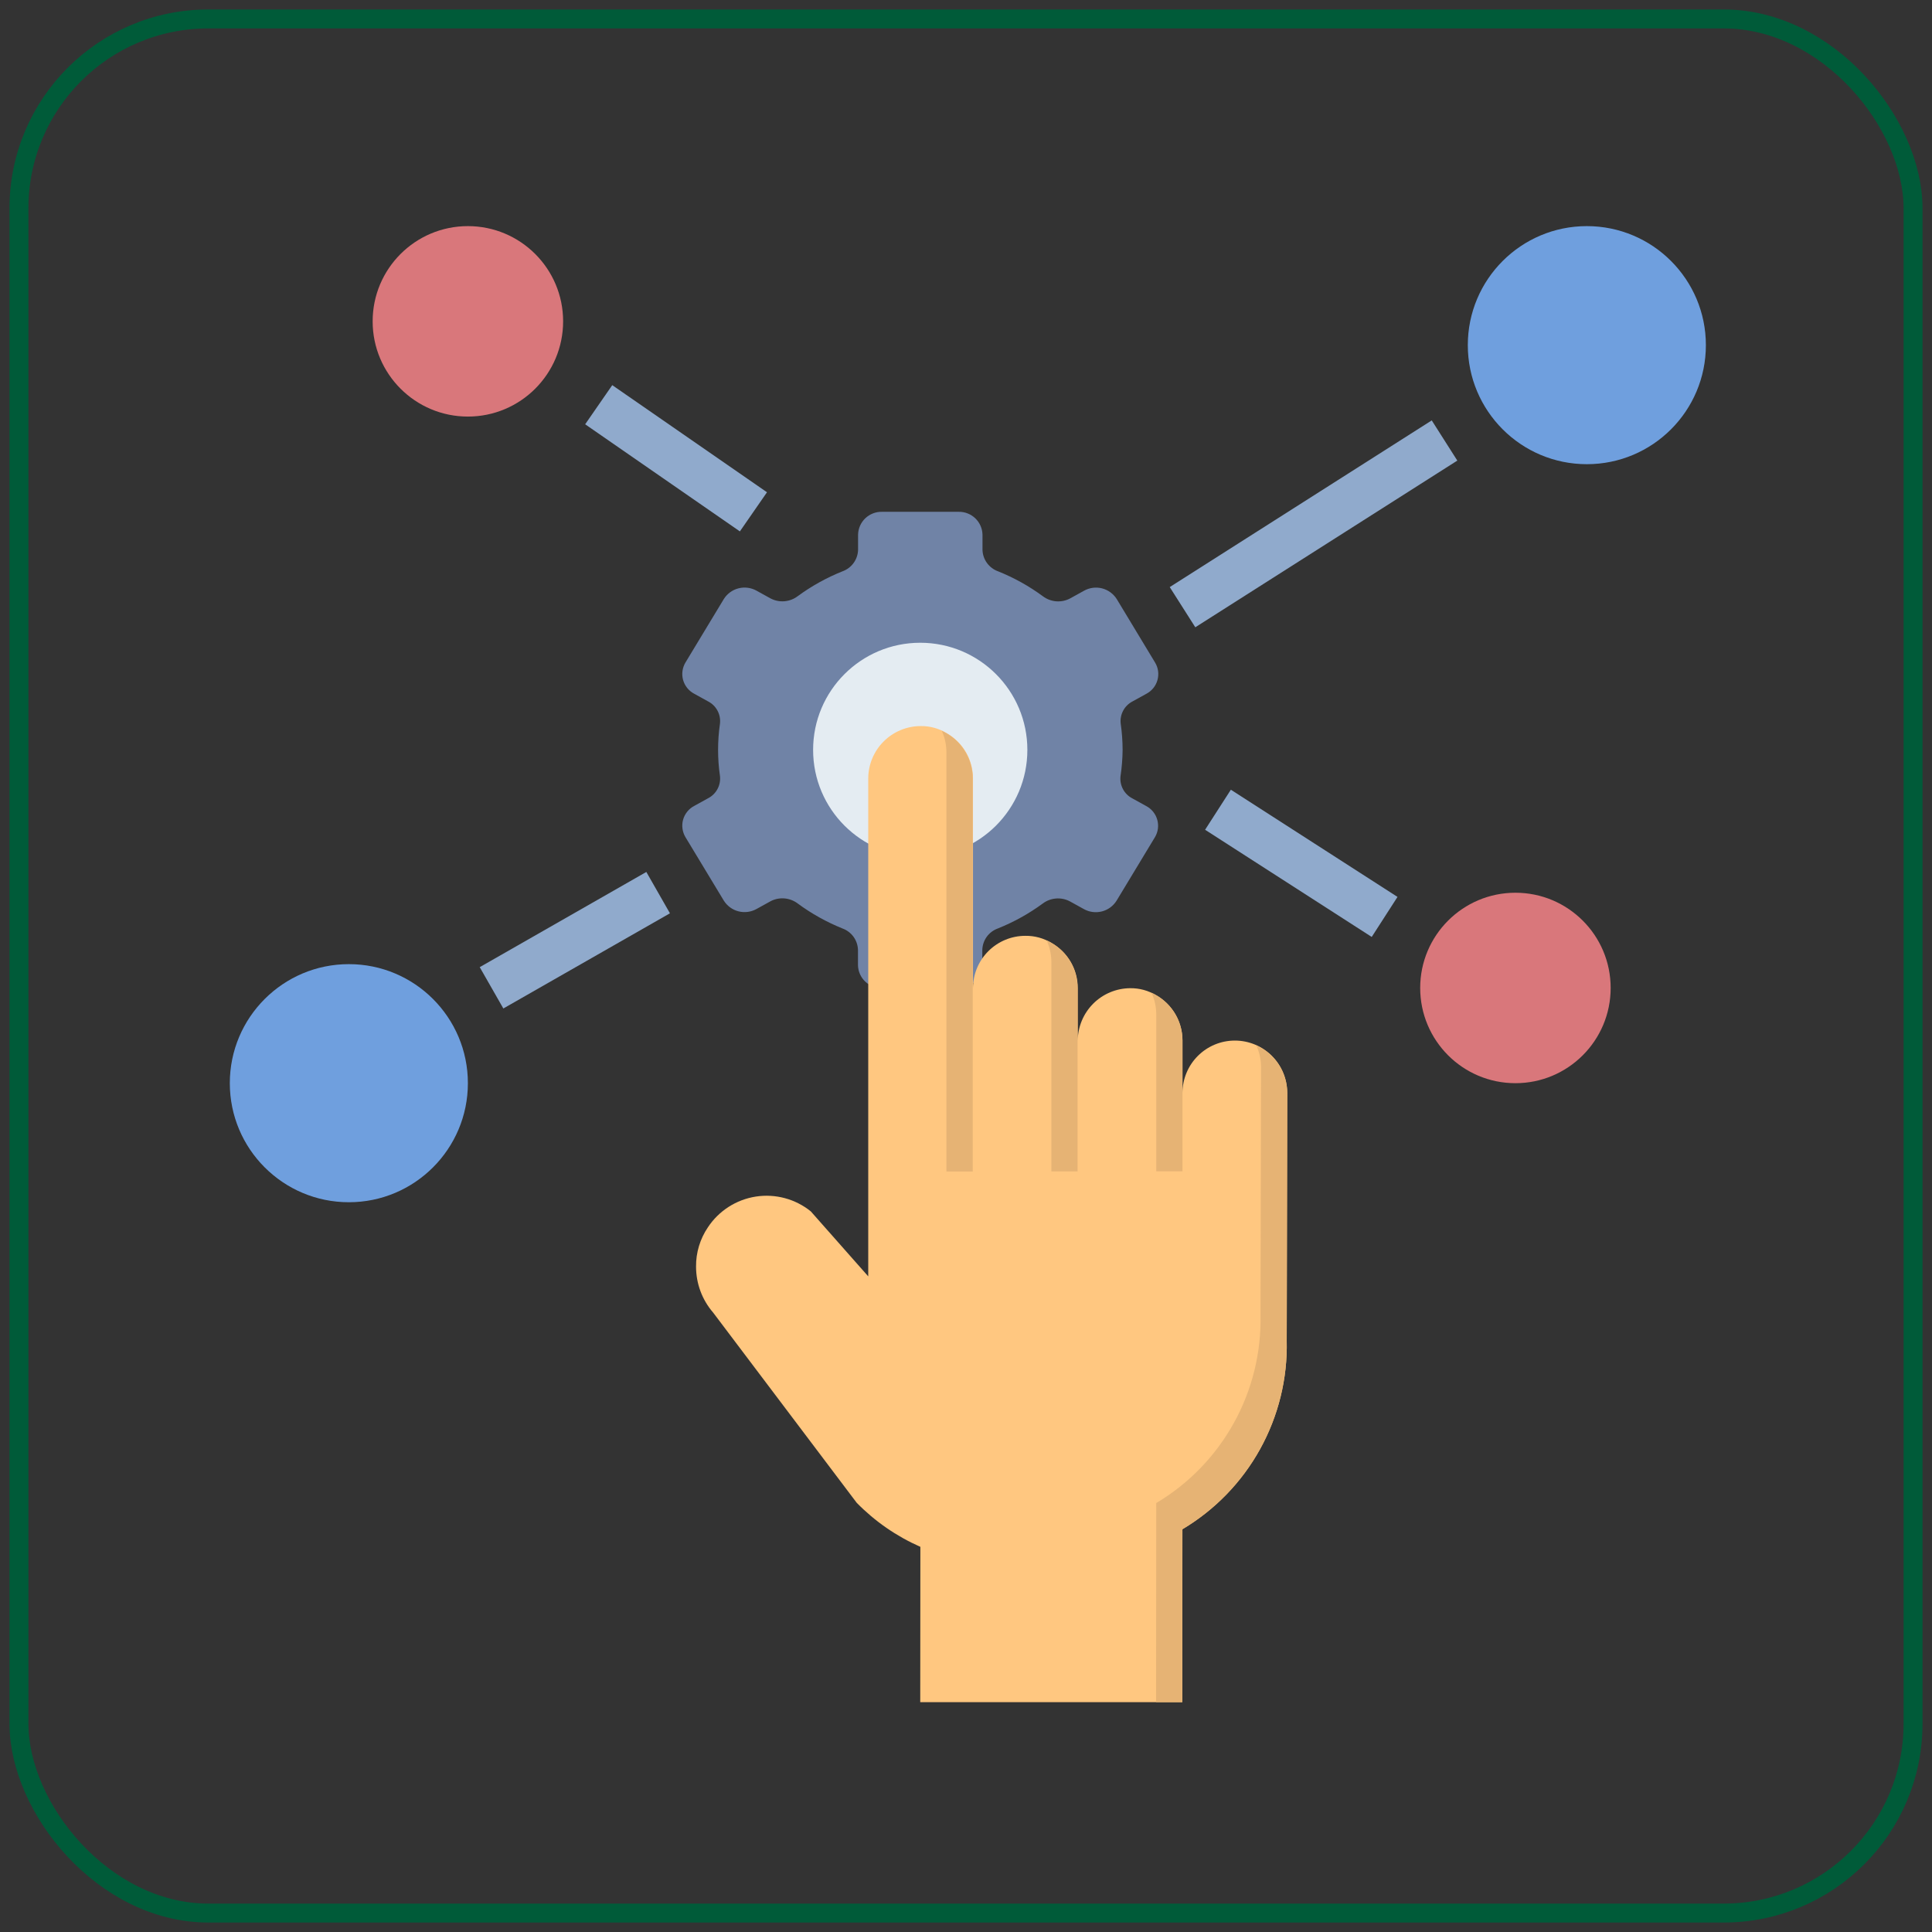 <svg width="102" height="102" viewBox="0 0 102 102" fill="none" xmlns="http://www.w3.org/2000/svg">
<rect x="0" y="0" width="102" height="102" fill="#333333" stroke="none"/>
<rect x="1" y="1" width="100" height="100" rx="10" stroke="#005B39"/>
<path d="M59.268 39.59C59.267 39.127 59.234 38.665 59.168 38.207C59.14 37.971 59.185 37.733 59.296 37.523C59.407 37.312 59.58 37.141 59.791 37.032L60.522 36.629C60.664 36.554 60.789 36.451 60.89 36.327C60.991 36.202 61.065 36.058 61.108 35.904C61.151 35.749 61.163 35.587 61.141 35.429C61.12 35.27 61.066 35.117 60.983 34.98L58.959 31.629C58.782 31.348 58.505 31.146 58.184 31.063C57.864 30.981 57.523 31.025 57.234 31.186L56.495 31.595C56.269 31.714 56.013 31.767 55.758 31.746C55.503 31.725 55.259 31.631 55.056 31.477C54.327 30.941 53.533 30.5 52.694 30.163C52.459 30.079 52.255 29.926 52.108 29.724C51.961 29.523 51.878 29.281 51.871 29.032V28.227C51.863 27.901 51.727 27.591 51.491 27.365C51.255 27.139 50.94 27.015 50.614 27.021H46.559C46.232 27.015 45.917 27.139 45.681 27.365C45.446 27.591 45.309 27.901 45.302 28.227V29.032C45.294 29.281 45.212 29.523 45.065 29.724C44.918 29.926 44.714 30.079 44.479 30.163C43.639 30.499 42.846 30.939 42.117 31.474C41.913 31.629 41.669 31.722 41.414 31.743C41.16 31.764 40.904 31.712 40.678 31.592L39.939 31.184C39.649 31.023 39.309 30.979 38.988 31.061C38.667 31.143 38.39 31.346 38.214 31.626L36.189 34.977C36.107 35.114 36.053 35.267 36.032 35.426C36.01 35.585 36.021 35.747 36.064 35.901C36.108 36.055 36.182 36.199 36.283 36.324C36.383 36.449 36.509 36.551 36.651 36.626L37.382 37.03C37.594 37.138 37.768 37.309 37.88 37.519C37.993 37.729 38.038 37.968 38.011 38.205C37.878 39.122 37.878 40.053 38.011 40.97C38.038 41.207 37.993 41.446 37.88 41.656C37.768 41.866 37.594 42.037 37.382 42.145L36.651 42.549C36.509 42.623 36.383 42.726 36.283 42.851C36.182 42.976 36.108 43.12 36.064 43.274C36.021 43.428 36.01 43.59 36.032 43.749C36.053 43.908 36.107 44.06 36.189 44.198L38.214 47.549C38.39 47.829 38.667 48.032 38.988 48.114C39.309 48.196 39.649 48.152 39.939 47.991L40.678 47.583C40.904 47.463 41.16 47.411 41.414 47.432C41.669 47.453 41.913 47.546 42.117 47.701C42.844 48.237 43.636 48.679 44.474 49.017C44.709 49.101 44.913 49.254 45.06 49.455C45.207 49.657 45.289 49.899 45.297 50.148V50.958C45.304 51.284 45.441 51.594 45.676 51.82C45.912 52.046 46.227 52.17 46.554 52.164H50.604C50.93 52.17 51.245 52.046 51.481 51.82C51.717 51.594 51.853 51.284 51.861 50.958V50.148C51.868 49.899 51.951 49.657 52.097 49.455C52.244 49.254 52.449 49.101 52.684 49.017C53.523 48.681 54.317 48.241 55.046 47.706C55.249 47.551 55.493 47.458 55.748 47.437C56.003 47.416 56.259 47.468 56.485 47.588L57.224 47.996C57.513 48.157 57.853 48.201 58.174 48.119C58.495 48.037 58.772 47.834 58.948 47.554L60.973 44.203C61.056 44.066 61.11 43.913 61.131 43.754C61.153 43.595 61.141 43.433 61.098 43.279C61.055 43.125 60.981 42.981 60.88 42.856C60.779 42.731 60.654 42.628 60.512 42.554L59.781 42.15C59.569 42.041 59.397 41.87 59.286 41.66C59.175 41.45 59.13 41.211 59.158 40.975C59.227 40.517 59.264 40.054 59.268 39.59Z" fill="#7083A6"/>
<path d="M48.584 45.246C51.708 45.246 54.24 42.714 54.24 39.59C54.24 36.466 51.708 33.934 48.584 33.934C45.46 33.934 42.928 36.466 42.928 39.59C42.928 42.714 45.46 45.246 48.584 45.246Z" fill="#E4ECF2"/>
<path d="M83.778 24.507C87.249 24.507 90.062 21.693 90.062 18.222C90.062 14.751 87.249 11.938 83.778 11.938C80.307 11.938 77.493 14.751 77.493 18.222C77.493 21.693 80.307 24.507 83.778 24.507Z" fill="#6F9FDE"/>
<path d="M18.418 63.472C21.888 63.472 24.702 60.658 24.702 57.187C24.702 53.716 21.888 50.902 18.418 50.902C14.947 50.902 12.133 53.716 12.133 57.187C12.133 60.658 14.947 63.472 18.418 63.472Z" fill="#6F9FDE"/>
<path d="M80.007 57.187C82.784 57.187 85.035 54.936 85.035 52.159C85.035 49.383 82.784 47.132 80.007 47.132C77.23 47.132 74.979 49.383 74.979 52.159C74.979 54.936 77.23 57.187 80.007 57.187Z" fill="#D9777B"/>
<path d="M24.702 21.993C27.479 21.993 29.73 19.742 29.73 16.965C29.73 14.188 27.479 11.938 24.702 11.938C21.925 11.938 19.674 14.188 19.674 16.965C19.674 19.742 21.925 21.993 24.702 21.993Z" fill="#D9777B"/>
<path d="M25.327 51.061L34.123 46.035L35.37 48.218L26.574 53.243L25.327 51.061ZM30.894 22.4L32.324 20.334L40.493 25.989L39.062 28.055L30.894 22.4ZM61.756 30.995L75.589 22.195L76.939 24.317L63.106 33.117L61.756 30.995ZM63.623 43.807L64.983 41.693L73.781 47.352L72.42 49.466L63.623 43.807Z" fill="#90AACC"/>
<path d="M36.748 66.874C36.748 67.763 37.067 68.623 37.648 69.295L45.229 79.339C46.191 80.322 47.333 81.111 48.591 81.665L48.584 89.867H62.419L62.426 80.737C64.143 79.716 65.558 78.256 66.526 76.508C67.493 74.76 67.979 72.787 67.933 70.79L67.961 57.702C67.961 56.969 67.669 56.266 67.151 55.747C66.632 55.228 65.929 54.937 65.195 54.937C64.462 54.937 63.759 55.228 63.24 55.747C62.721 56.266 62.43 56.969 62.43 57.702V54.937C62.431 54.452 62.304 53.976 62.061 53.556C61.818 53.137 61.468 52.789 61.047 52.549C60.631 52.296 60.152 52.165 59.665 52.172C58.933 52.178 58.233 52.471 57.716 52.988C57.199 53.506 56.906 54.206 56.9 54.937V52.172C56.902 51.687 56.776 51.21 56.533 50.79C56.29 50.37 55.939 50.023 55.517 49.784C55.101 49.531 54.621 49.4 54.134 49.407C53.403 49.407 52.702 49.696 52.184 50.212C51.665 50.728 51.373 51.428 51.369 52.159V41.098C51.37 40.614 51.242 40.137 51 39.718C50.757 39.298 50.407 38.951 49.986 38.71C49.57 38.457 49.091 38.326 48.604 38.333C47.871 38.336 47.169 38.628 46.651 39.146C46.133 39.664 45.841 40.366 45.839 41.098V67.386L42.808 63.956C42.405 63.63 41.939 63.392 41.438 63.257C40.938 63.123 40.415 63.094 39.903 63.173C39.391 63.253 38.902 63.438 38.466 63.718C38.03 63.998 37.657 64.366 37.372 64.799C36.958 65.411 36.74 66.135 36.748 66.874Z" fill="#FFC780"/>
<path d="M66.549 69.406L66.577 56.318C66.574 55.928 66.489 55.542 66.325 55.187C66.811 55.405 67.223 55.758 67.513 56.203C67.802 56.649 67.957 57.169 67.959 57.701L67.932 70.788C67.978 72.785 67.492 74.759 66.524 76.507C65.557 78.255 64.142 79.714 62.425 80.736L62.419 89.867H61.036L61.044 79.353C62.761 78.332 64.175 76.872 65.142 75.124C66.11 73.376 66.595 71.403 66.549 69.406ZM60.794 52.411C61.279 52.628 61.691 52.981 61.981 53.427C62.271 53.873 62.426 54.393 62.428 54.925V61.838H61.045V53.542C61.042 53.151 60.957 52.766 60.794 52.411ZM55.255 49.645C55.741 49.863 56.153 50.216 56.443 50.662C56.733 51.108 56.888 51.627 56.89 52.159V61.844H55.507V50.784C55.506 50.391 55.42 50.002 55.255 49.645ZM49.722 38.584C50.208 38.802 50.62 39.155 50.91 39.601C51.2 40.047 51.355 40.566 51.356 41.098V61.851H49.966V39.716C49.966 39.325 49.883 38.94 49.722 38.584Z" fill="#E6B374"/>
</svg>
